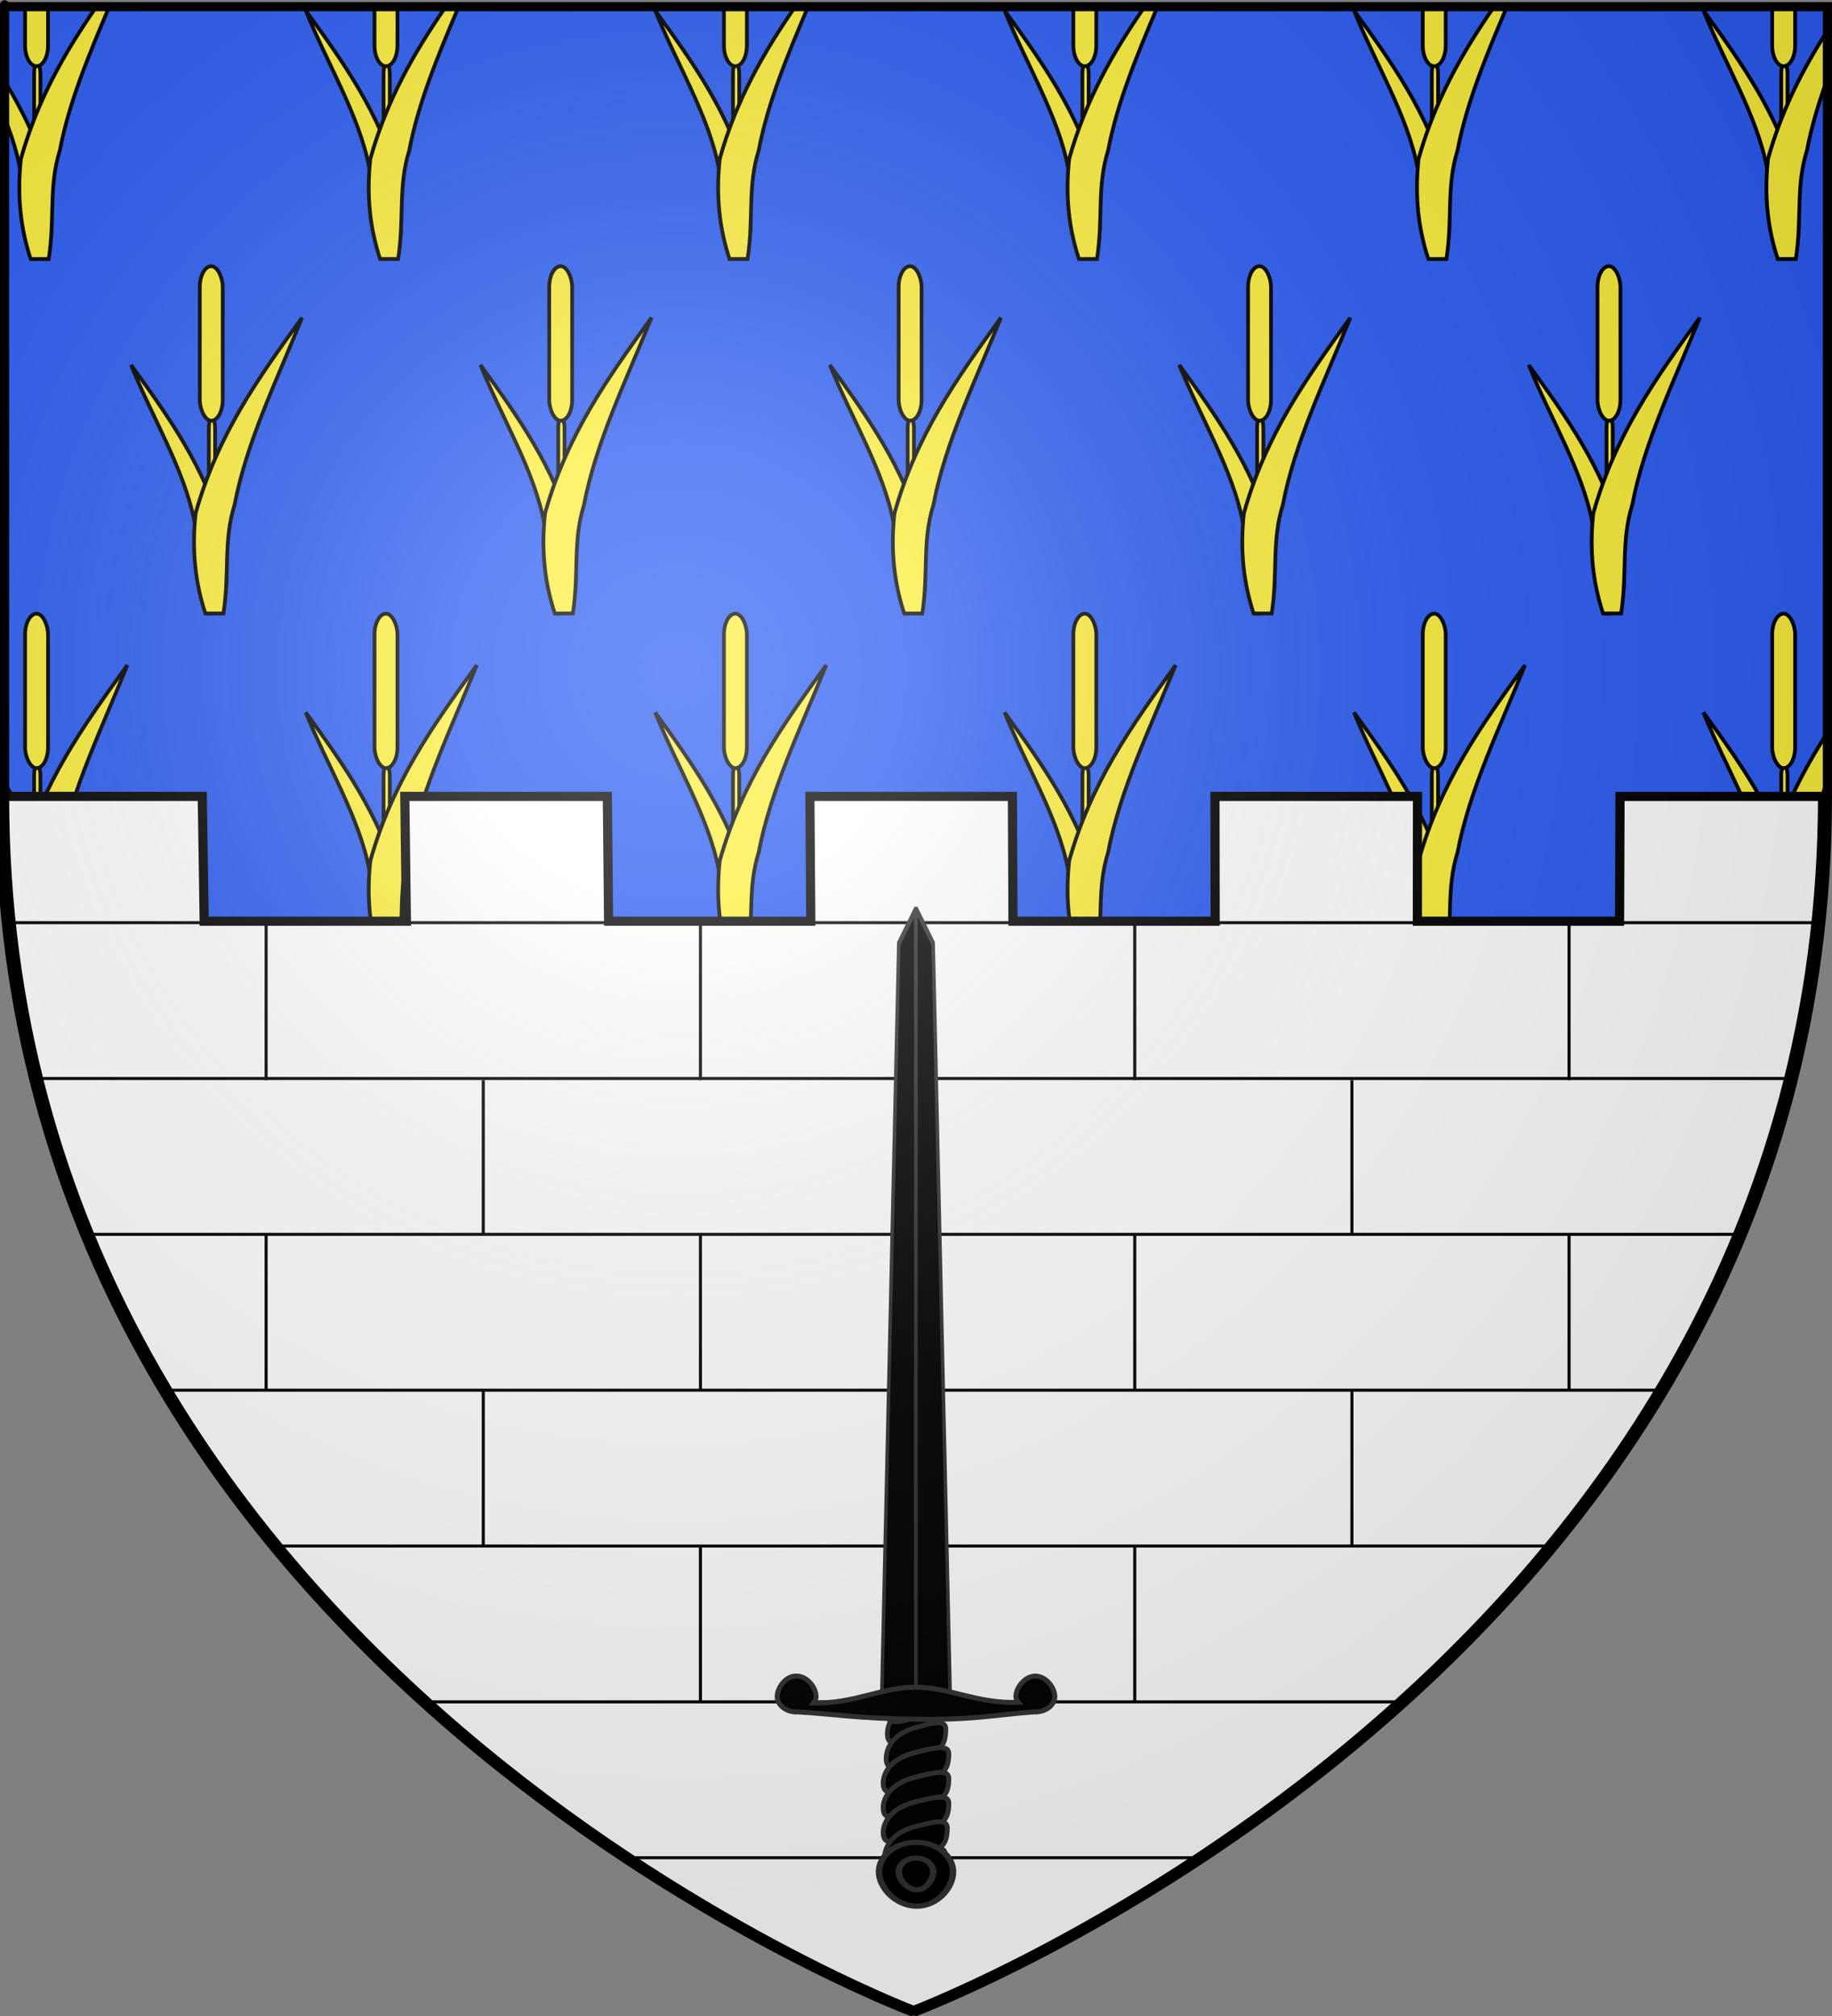 <?xml version="1.0" encoding="UTF-8" standalone="no"?>
<svg
   xmlns:dc="http://purl.org/dc/elements/1.1/"
   xmlns:cc="http://web.resource.org/cc/"
   xmlns:rdf="http://www.w3.org/1999/02/22-rdf-syntax-ns#"
   xmlns:svg="http://www.w3.org/2000/svg"
   xmlns="http://www.w3.org/2000/svg"
   xmlns:xlink="http://www.w3.org/1999/xlink"
   xmlns:sodipodi="http://sodipodi.sourceforge.net/DTD/sodipodi-0.dtd"
   xmlns:inkscape="http://www.inkscape.org/namespaces/inkscape"
   height="660"
   width="600.003"
   version="1.0"
   id="svg2"
   sodipodi:version="0.32"
   inkscape:version="0.45.1"
   sodipodi:docname="Blason ville fr Canet (Hérault).svg"
   sodipodi:docbase="C:\Users\Jany\Documents\aaaOuiqui\Blasons\Blasons Hérault"
   inkscape:export-filename="/Users/olivier/Desktop/Blason Rouge/Blason_Vide_3D.png"
   inkscape:export-xdpi="144"
   inkscape:export-ydpi="144"
   inkscape:output_extension="org.inkscape.output.svg.inkscape">
  <rect width="100%" height="100%" fill="#808080" stroke="none"/>
  <sodipodi:namedview
     inkscape:window-height="814"
     inkscape:window-width="1152"
     inkscape:pageshadow="2"
     inkscape:pageopacity="0.0"
     guidetolerance="10.0"
     gridtolerance="10.0"
     objecttolerance="10.0"
     borderopacity="1.0"
     bordercolor="#666666"
     pagecolor="#ffffff"
     id="base"
     showgrid="false"
     height="660px"
     inkscape:zoom="0.89095454"
     inkscape:cx="357.39217"
     inkscape:cy="398.55777"
     inkscape:window-x="-8"
     inkscape:window-y="-8"
     inkscape:current-layer="layer3"
     showguides="true"
     inkscape:guide-bbox="true" />
  <desc
     id="desc4">Flag of Canton of Valais (Wallis)</desc>
  <defs
     id="defs6">
    <linearGradient
       id="linearGradient2893">
      <stop
         style="stop-color:white;stop-opacity:0.314;"
         offset="0"
         id="stop2895" />
      <stop
         id="stop2897"
         offset="0.19"
         style="stop-color:white;stop-opacity:0.251;" />
      <stop
         style="stop-color:#6b6b6b;stop-opacity:0.125;"
         offset="0.6"
         id="stop2901" />
      <stop
         style="stop-color:black;stop-opacity:0.125;"
         offset="1"
         id="stop2899" />
    </linearGradient>
    <radialGradient
       inkscape:collect="always"
       xlink:href="#linearGradient2893"
       id="radialGradient3163"
       gradientUnits="userSpaceOnUse"
       gradientTransform="matrix(1.353,0,0,1.349,-75.57,-85.747)"
       cx="221.445"
       cy="226.331"
       fx="221.445"
       fy="226.331"
       r="300" />
  </defs>
  <g
     inkscape:groupmode="layer"
     id="layer3"
     inkscape:label="Fond écu"
     style="display:inline"
     transform="translate(-2.06,1.2525328e-6)">
    <path
       id="path2855"
       style="fill:#2b5df2;fill-opacity:1;fill-rule:evenodd;stroke:none;stroke-width:1px;stroke-linecap:butt;stroke-linejoin:miter;stroke-opacity:1"
       d="M 302.06,658.5 C 302.06,658.5 600.56,546.18 600.56,260.728 C 600.56,-24.723 600.56,2.176 600.56,2.176 L 3.56,2.176 L 3.56,260.728 C 3.56,546.18 302.06,658.5 302.06,658.5 z "
       sodipodi:nodetypes="cccccc" />
    <g
       id="g17799"
       transform="translate(-2.381,0)">
      <g
         id="use17245"
         transform="matrix(0.203,0,0,0.203,-214.241,-23.898)"
         style="stroke:#000000;stroke-width:6.052;stroke-miterlimit:4;stroke-dasharray:none;stroke-opacity:1">
        <rect
           rx="18.566"
           y="218.388"
           x="1132.295"
           height="316.54"
           width="10.127"
           id="rect17791"
           style="fill:#fcef3c;stroke:#000000;stroke-width:6.052;stroke-miterlimit:4;stroke-dasharray:none;stroke-opacity:1" />
        <path
           transform="translate(2.06,-1.2525328e-6)"
           style="fill:#fcef3c"
           d="M 1152.696,127.934 L 1152.696,190.841 C 1152.696,209.495 1144.437,224.512 1134.177,224.512 C 1123.917,224.512 1115.657,209.495 1115.657,190.841 L 1115.657,127.934 L 1152.696,127.934 z "
           id="rect17793"
           sodipodi:nodetypes="ccsccc" />
        <path
           style="fill:#fcef3c;fill-rule:evenodd;stroke:#000000;stroke-width:6.052;stroke-linecap:butt;stroke-linejoin:miter;stroke-miterlimit:4;stroke-dasharray:none;stroke-opacity:1"
           d="M 1152.178,534.555 C 1165.672,493.626 1160.467,455.132 1154.955,404.7 C 1138.6,346.78 1114.001,296.436 1085.046,248.927 L 1085.012,308.499 C 1095.598,335.234 1104.283,361.969 1109.358,388.703 C 1124.73,437.634 1136.462,486.565 1131.873,535.496 L 1152.178,534.555 z "
           id="path17795"
           sodipodi:nodetypes="ccccccc" />
        <path
           sodipodi:nodetypes="ccccccc"
           id="path17797"
           d="M 1126.696,535.415 C 1110.6,486.595 1104.408,433.946 1110.983,373.79 C 1137.955,278.27 1180.849,203.894 1231.77,129.85 L 1253.124,129.402 C 1220.593,206.388 1188.509,283.026 1173.836,360.322 C 1155.501,418.686 1166.119,469.194 1155.878,535.415 L 1126.696,535.415 z "
           style="fill:#fcef3c;fill-rule:evenodd;stroke:#000000;stroke-width:6.052;stroke-linecap:butt;stroke-linejoin:miter;stroke-miterlimit:4;stroke-dasharray:none;stroke-opacity:1" />
      </g>
      <g
         id="use17249"
         transform="matrix(0.203,0,0,0.203,-214.241,205.903)"
         style="stroke:#000000;stroke-width:6.052;stroke-miterlimit:4;stroke-dasharray:none;stroke-opacity:1">
        <rect
           rx="18.566"
           y="218.388"
           x="1132.295"
           height="316.54"
           width="10.127"
           id="rect17781"
           style="fill:#fcef3c;stroke:#000000;stroke-width:6.052;stroke-miterlimit:4;stroke-dasharray:none;stroke-opacity:1" />
        <rect
           rx="18.519"
           ry="33.672"
           transform="translate(2.06,-1.2525328e-6)"
           y="-24.659"
           x="1115.657"
           height="249.171"
           width="37.039"
           id="rect17783"
           style="fill:#fcef3c;stroke:#000000;stroke-width:6.052;stroke-miterlimit:4;stroke-dasharray:none;stroke-opacity:1" />
        <path
           style="fill:#fcef3c;fill-rule:evenodd;stroke:#000000;stroke-width:6.052;stroke-linecap:butt;stroke-linejoin:miter;stroke-miterlimit:4;stroke-dasharray:none;stroke-opacity:1"
           d="M 1152.178,534.555 C 1165.672,493.626 1160.467,455.132 1154.955,404.7 C 1138.609,346.813 1114.029,296.493 1085.094,249.007 L 1085.541,304.688 C 1096.992,333.019 1103.98,360.373 1109.358,388.703 C 1124.73,437.634 1136.462,486.565 1131.873,535.496 L 1152.178,534.555 z "
           id="path17785"
           sodipodi:nodetypes="ccccccc" />
        <path
           sodipodi:nodetypes="cccccc"
           id="path17787"
           d="M 1126.696,535.415 C 1110.6,486.595 1104.408,433.946 1110.983,373.79 C 1146.562,247.792 1209.843,158.584 1282.708,58.398 C 1241.925,159.414 1193.011,259.306 1173.836,360.322 C 1155.501,418.686 1166.119,469.194 1155.878,535.415 L 1126.696,535.415 z "
           style="fill:#fcef3c;fill-rule:evenodd;stroke:#000000;stroke-width:6.052;stroke-linecap:butt;stroke-linejoin:miter;stroke-miterlimit:4;stroke-dasharray:none;stroke-opacity:1" />
      </g>
      <g
         id="use17255"
         transform="matrix(0.203,0,0,0.203,-99.801,-23.898)"
         style="stroke:#000000;stroke-width:6.052;stroke-miterlimit:4;stroke-dasharray:none;stroke-opacity:1">
        <rect
           rx="18.566"
           y="218.388"
           x="1132.295"
           height="316.54"
           width="10.127"
           id="rect17761"
           style="fill:#fcef3c;stroke:#000000;stroke-width:6.052;stroke-miterlimit:4;stroke-dasharray:none;stroke-opacity:1" />
        <path
           transform="translate(2.06,-1.2525328e-6)"
           style="fill:#fcef3c"
           d="M 1152.696,130.378 L 1152.696,190.841 C 1152.696,209.495 1144.437,224.512 1134.177,224.512 C 1123.917,224.512 1115.657,209.495 1115.657,190.841 L 1115.657,129.889 L 1152.696,130.378 z "
           id="rect17763"
           sodipodi:nodetypes="ccsccc" />
        <path
           style="fill:#fcef3c;fill-rule:evenodd;stroke:#000000;stroke-width:6.052;stroke-linecap:butt;stroke-linejoin:miter;stroke-miterlimit:4;stroke-dasharray:none;stroke-opacity:1"
           d="M 1152.178,534.555 C 1165.672,493.626 1160.467,455.132 1154.955,404.7 C 1125.127,299.067 1067.879,218.632 1006.791,134.64 C 1040.983,219.328 1093.282,304.016 1109.358,388.703 C 1124.73,437.634 1136.462,486.565 1131.873,535.496 L 1152.178,534.555 z "
           id="path17765"
           sodipodi:nodetypes="cccccc" />
        <path
           sodipodi:nodetypes="ccccccc"
           id="path17767"
           d="M 1126.696,535.415 C 1110.6,486.595 1104.408,433.946 1110.983,373.79 C 1137.971,278.216 1180.898,203.811 1231.856,129.726 L 1253.056,129.563 C 1220.548,206.496 1188.498,283.081 1173.836,360.322 C 1155.501,418.686 1166.119,469.194 1155.878,535.415 L 1126.696,535.415 z "
           style="fill:#fcef3c;fill-rule:evenodd;stroke:#000000;stroke-width:6.052;stroke-linecap:butt;stroke-linejoin:miter;stroke-miterlimit:4;stroke-dasharray:none;stroke-opacity:1" />
      </g>
      <g
         id="use17257"
         transform="matrix(0.203,0,0,0.203,-157.021,92.151)"
         style="stroke:#000000;stroke-width:6.052;stroke-miterlimit:4;stroke-dasharray:none;stroke-opacity:1">
        <rect
           rx="18.566"
           y="218.388"
           x="1132.295"
           height="316.54"
           width="10.127"
           id="rect17751"
           style="fill:#fcef3c;stroke:#000000;stroke-width:6.052;stroke-miterlimit:4;stroke-dasharray:none;stroke-opacity:1" />
        <rect
           rx="18.519"
           ry="33.672"
           transform="translate(2.06,-1.2525328e-6)"
           y="-24.659"
           x="1115.657"
           height="249.171"
           width="37.039"
           id="rect17753"
           style="fill:#fcef3c;stroke:#000000;stroke-width:6.052;stroke-miterlimit:4;stroke-dasharray:none;stroke-opacity:1" />
        <path
           style="fill:#fcef3c;fill-rule:evenodd;stroke:#000000;stroke-width:6.052;stroke-linecap:butt;stroke-linejoin:miter;stroke-miterlimit:4;stroke-dasharray:none;stroke-opacity:1"
           d="M 1152.178,534.555 C 1165.672,493.626 1160.467,455.132 1154.955,404.7 C 1125.127,299.067 1067.879,218.632 1006.791,134.64 C 1040.983,219.328 1093.282,304.016 1109.358,388.703 C 1124.73,437.634 1136.462,486.565 1131.873,535.496 L 1152.178,534.555 z "
           id="path17755"
           sodipodi:nodetypes="cccccc" />
        <path
           sodipodi:nodetypes="cccccc"
           id="path17757"
           d="M 1126.696,535.415 C 1110.6,486.595 1104.408,433.946 1110.983,373.79 C 1146.562,247.792 1209.843,158.584 1282.708,58.398 C 1241.925,159.414 1193.011,259.306 1173.836,360.322 C 1155.501,418.686 1166.119,469.194 1155.878,535.415 L 1126.696,535.415 z "
           style="fill:#fcef3c;fill-rule:evenodd;stroke:#000000;stroke-width:6.052;stroke-linecap:butt;stroke-linejoin:miter;stroke-miterlimit:4;stroke-dasharray:none;stroke-opacity:1" />
      </g>
      <g
         id="use17259"
         transform="matrix(0.203,0,0,0.203,-99.801,205.903)"
         style="stroke:#000000;stroke-width:6.052;stroke-miterlimit:4;stroke-dasharray:none;stroke-opacity:1">
        <rect
           rx="18.566"
           y="218.388"
           x="1132.295"
           height="316.54"
           width="10.127"
           id="rect17741"
           style="fill:#fcef3c;stroke:#000000;stroke-width:6.052;stroke-miterlimit:4;stroke-dasharray:none;stroke-opacity:1" />
        <rect
           rx="18.519"
           ry="33.672"
           transform="translate(2.06,-1.2525328e-6)"
           y="-24.659"
           x="1115.657"
           height="249.171"
           width="37.039"
           id="rect17743"
           style="fill:#fcef3c;stroke:#000000;stroke-width:6.052;stroke-miterlimit:4;stroke-dasharray:none;stroke-opacity:1" />
        <path
           style="fill:#fcef3c;fill-rule:evenodd;stroke:#000000;stroke-width:6.052;stroke-linecap:butt;stroke-linejoin:miter;stroke-miterlimit:4;stroke-dasharray:none;stroke-opacity:1"
           d="M 1152.178,534.555 C 1165.672,493.626 1160.467,455.132 1154.955,404.7 C 1125.127,299.067 1067.879,218.632 1006.791,134.64 C 1040.983,219.328 1093.282,304.016 1109.358,388.703 C 1124.73,437.634 1136.462,486.565 1131.873,535.496 L 1152.178,534.555 z "
           id="path17745"
           sodipodi:nodetypes="cccccc" />
        <path
           sodipodi:nodetypes="cccccc"
           id="path17747"
           d="M 1126.696,535.415 C 1110.6,486.595 1104.408,433.946 1110.983,373.79 C 1146.562,247.792 1209.843,158.584 1282.708,58.398 C 1241.925,159.414 1193.011,259.306 1173.836,360.322 C 1155.501,418.686 1166.119,469.194 1155.878,535.415 L 1126.696,535.415 z "
           style="fill:#fcef3c;fill-rule:evenodd;stroke:#000000;stroke-width:6.052;stroke-linecap:butt;stroke-linejoin:miter;stroke-miterlimit:4;stroke-dasharray:none;stroke-opacity:1" />
      </g>
      <g
         id="use17265"
         transform="matrix(0.203,0,0,0.203,14.639,-23.898)"
         style="stroke:#000000;stroke-width:6.052;stroke-miterlimit:4;stroke-dasharray:none;stroke-opacity:1">
        <rect
           rx="18.566"
           y="218.388"
           x="1132.295"
           height="316.54"
           width="10.127"
           id="rect17711"
           style="fill:#fcef3c;stroke:#000000;stroke-width:6.052;stroke-miterlimit:4;stroke-dasharray:none;stroke-opacity:1" />
        <path
           transform="translate(2.06,-1.2525328e-6)"
           style="fill:#fcef3c"
           d="M 1152.696,128.911 L 1152.696,190.841 C 1152.696,209.495 1144.437,224.512 1134.177,224.512 C 1123.917,224.512 1115.657,209.495 1115.657,190.841 L 1115.657,128.911 L 1152.696,128.911 z "
           id="rect17713"
           sodipodi:nodetypes="ccsccc" />
        <path
           style="fill:#fcef3c;fill-rule:evenodd;stroke:#000000;stroke-width:6.052;stroke-linecap:butt;stroke-linejoin:miter;stroke-miterlimit:4;stroke-dasharray:none;stroke-opacity:1"
           d="M 1152.178,534.555 C 1165.672,493.626 1160.467,455.132 1154.955,404.7 C 1125.127,299.067 1067.879,218.632 1006.791,134.64 C 1040.983,219.328 1093.282,304.016 1109.358,388.703 C 1124.73,437.634 1136.462,486.565 1131.873,535.496 L 1152.178,534.555 z "
           id="path17715"
           sodipodi:nodetypes="cccccc" />
        <path
           sodipodi:nodetypes="ccccccc"
           id="path17717"
           d="M 1126.696,535.415 C 1110.6,486.595 1104.408,433.946 1110.983,373.79 C 1138.036,277.986 1181.104,203.452 1232.225,129.19 L 1252.839,130.075 C 1220.406,206.835 1188.466,283.252 1173.836,360.322 C 1155.501,418.686 1166.119,469.194 1155.878,535.415 L 1126.696,535.415 z "
           style="fill:#fcef3c;fill-rule:evenodd;stroke:#000000;stroke-width:6.052;stroke-linecap:butt;stroke-linejoin:miter;stroke-miterlimit:4;stroke-dasharray:none;stroke-opacity:1" />
      </g>
      <g
         id="use17267"
         transform="matrix(0.203,0,0,0.203,-42.581,92.151)"
         style="stroke:#000000;stroke-width:6.052;stroke-miterlimit:4;stroke-dasharray:none;stroke-opacity:1">
        <rect
           rx="18.566"
           y="218.388"
           x="1132.295"
           height="316.54"
           width="10.127"
           id="rect17701"
           style="fill:#fcef3c;stroke:#000000;stroke-width:6.052;stroke-miterlimit:4;stroke-dasharray:none;stroke-opacity:1" />
        <rect
           rx="18.519"
           ry="33.672"
           transform="translate(2.06,-1.2525328e-6)"
           y="-24.659"
           x="1115.657"
           height="249.171"
           width="37.039"
           id="rect17703"
           style="fill:#fcef3c;stroke:#000000;stroke-width:6.052;stroke-miterlimit:4;stroke-dasharray:none;stroke-opacity:1" />
        <path
           style="fill:#fcef3c;fill-rule:evenodd;stroke:#000000;stroke-width:6.052;stroke-linecap:butt;stroke-linejoin:miter;stroke-miterlimit:4;stroke-dasharray:none;stroke-opacity:1"
           d="M 1152.178,534.555 C 1165.672,493.626 1160.467,455.132 1154.955,404.7 C 1125.127,299.067 1067.879,218.632 1006.791,134.64 C 1040.983,219.328 1093.282,304.016 1109.358,388.703 C 1124.73,437.634 1136.462,486.565 1131.873,535.496 L 1152.178,534.555 z "
           id="path17705"
           sodipodi:nodetypes="cccccc" />
        <path
           sodipodi:nodetypes="cccccc"
           id="path17707"
           d="M 1126.696,535.415 C 1110.6,486.595 1104.408,433.946 1110.983,373.79 C 1146.562,247.792 1209.843,158.584 1282.708,58.398 C 1241.925,159.414 1193.011,259.306 1173.836,360.322 C 1155.501,418.686 1166.119,469.194 1155.878,535.415 L 1126.696,535.415 z "
           style="fill:#fcef3c;fill-rule:evenodd;stroke:#000000;stroke-width:6.052;stroke-linecap:butt;stroke-linejoin:miter;stroke-miterlimit:4;stroke-dasharray:none;stroke-opacity:1" />
      </g>
      <g
         id="use17269"
         transform="matrix(0.203,0,0,0.203,14.639,205.903)"
         style="stroke:#000000;stroke-width:6.052;stroke-miterlimit:4;stroke-dasharray:none;stroke-opacity:1">
        <rect
           rx="18.566"
           y="218.388"
           x="1132.295"
           height="316.54"
           width="10.127"
           id="rect17691"
           style="fill:#fcef3c;stroke:#000000;stroke-width:6.052;stroke-miterlimit:4;stroke-dasharray:none;stroke-opacity:1" />
        <rect
           rx="18.519"
           ry="33.672"
           transform="translate(2.06,-1.2525328e-6)"
           y="-24.659"
           x="1115.657"
           height="249.171"
           width="37.039"
           id="rect17693"
           style="fill:#fcef3c;stroke:#000000;stroke-width:6.052;stroke-miterlimit:4;stroke-dasharray:none;stroke-opacity:1" />
        <path
           style="fill:#fcef3c;fill-rule:evenodd;stroke:#000000;stroke-width:6.052;stroke-linecap:butt;stroke-linejoin:miter;stroke-miterlimit:4;stroke-dasharray:none;stroke-opacity:1"
           d="M 1152.178,534.555 C 1165.672,493.626 1160.467,455.132 1154.955,404.7 C 1125.127,299.067 1067.879,218.632 1006.791,134.64 C 1040.983,219.328 1093.282,304.016 1109.358,388.703 C 1124.73,437.634 1136.462,486.565 1131.873,535.496 L 1152.178,534.555 z "
           id="path17695"
           sodipodi:nodetypes="cccccc" />
        <path
           sodipodi:nodetypes="cccccc"
           id="path17697"
           d="M 1126.696,535.415 C 1110.6,486.595 1104.408,433.946 1110.983,373.79 C 1146.562,247.792 1209.843,158.584 1282.708,58.398 C 1241.925,159.414 1193.011,259.306 1173.836,360.322 C 1155.501,418.686 1166.119,469.194 1155.878,535.415 L 1126.696,535.415 z "
           style="fill:#fcef3c;fill-rule:evenodd;stroke:#000000;stroke-width:6.052;stroke-linecap:butt;stroke-linejoin:miter;stroke-miterlimit:4;stroke-dasharray:none;stroke-opacity:1" />
      </g>
      <g
         id="use17275"
         transform="matrix(0.203,0,0,0.203,129.079,-23.898)"
         style="stroke:#000000;stroke-width:6.052;stroke-miterlimit:4;stroke-dasharray:none;stroke-opacity:1">
        <rect
           rx="18.566"
           y="218.388"
           x="1132.295"
           height="316.54"
           width="10.127"
           id="rect17661"
           style="fill:#fcef3c;stroke:#000000;stroke-width:6.052;stroke-miterlimit:4;stroke-dasharray:none;stroke-opacity:1" />
        <path
           transform="translate(2.06,-1.2525328e-6)"
           style="fill:#fcef3c"
           d="M 1152.696,129.4 L 1152.696,190.841 C 1152.696,209.495 1144.437,224.512 1134.177,224.512 C 1123.917,224.512 1115.657,209.495 1115.657,190.841 L 1115.657,128.911 L 1152.696,129.4 z "
           id="rect17663"
           sodipodi:nodetypes="ccsccc" />
        <path
           style="fill:#fcef3c;fill-rule:evenodd;stroke:#000000;stroke-width:6.052;stroke-linecap:butt;stroke-linejoin:miter;stroke-miterlimit:4;stroke-dasharray:none;stroke-opacity:1"
           d="M 1152.178,534.555 C 1165.672,493.626 1160.467,455.132 1154.955,404.7 C 1125.127,299.067 1067.879,218.632 1006.791,134.64 C 1040.983,219.328 1093.282,304.016 1109.358,388.703 C 1124.73,437.634 1136.462,486.565 1131.873,535.496 L 1152.178,534.555 z "
           id="path17665"
           sodipodi:nodetypes="cccccc" />
        <path
           sodipodi:nodetypes="ccccccc"
           id="path17667"
           d="M 1126.696,535.415 C 1110.6,486.595 1104.408,433.946 1110.983,373.79 C 1137.965,278.237 1180.879,203.843 1231.823,129.774 L 1252.946,129.822 C 1220.476,206.667 1188.482,283.167 1173.836,360.322 C 1155.501,418.686 1166.119,469.194 1155.878,535.415 L 1126.696,535.415 z "
           style="fill:#fcef3c;fill-rule:evenodd;stroke:#000000;stroke-width:6.052;stroke-linecap:butt;stroke-linejoin:miter;stroke-miterlimit:4;stroke-dasharray:none;stroke-opacity:1" />
      </g>
      <g
         id="use17277"
         transform="matrix(0.203,0,0,0.203,71.859,92.151)"
         style="stroke:#000000;stroke-width:6.052;stroke-miterlimit:4;stroke-dasharray:none;stroke-opacity:1">
        <rect
           rx="18.566"
           y="218.388"
           x="1132.295"
           height="316.54"
           width="10.127"
           id="rect17651"
           style="fill:#fcef3c;stroke:#000000;stroke-width:6.052;stroke-miterlimit:4;stroke-dasharray:none;stroke-opacity:1" />
        <rect
           rx="18.519"
           ry="33.672"
           transform="translate(2.06,-1.2525328e-6)"
           y="-24.659"
           x="1115.657"
           height="249.171"
           width="37.039"
           id="rect17653"
           style="fill:#fcef3c;stroke:#000000;stroke-width:6.052;stroke-miterlimit:4;stroke-dasharray:none;stroke-opacity:1" />
        <path
           style="fill:#fcef3c;fill-rule:evenodd;stroke:#000000;stroke-width:6.052;stroke-linecap:butt;stroke-linejoin:miter;stroke-miterlimit:4;stroke-dasharray:none;stroke-opacity:1"
           d="M 1152.178,534.555 C 1165.672,493.626 1160.467,455.132 1154.955,404.7 C 1125.127,299.067 1067.879,218.632 1006.791,134.64 C 1040.983,219.328 1093.282,304.016 1109.358,388.703 C 1124.73,437.634 1136.462,486.565 1131.873,535.496 L 1152.178,534.555 z "
           id="path17655"
           sodipodi:nodetypes="cccccc" />
        <path
           sodipodi:nodetypes="cccccc"
           id="path17657"
           d="M 1126.696,535.415 C 1110.6,486.595 1104.408,433.946 1110.983,373.79 C 1146.562,247.792 1209.843,158.584 1282.708,58.398 C 1241.925,159.414 1193.011,259.306 1173.836,360.322 C 1155.501,418.686 1166.119,469.194 1155.878,535.415 L 1126.696,535.415 z "
           style="fill:#fcef3c;fill-rule:evenodd;stroke:#000000;stroke-width:6.052;stroke-linecap:butt;stroke-linejoin:miter;stroke-miterlimit:4;stroke-dasharray:none;stroke-opacity:1" />
      </g>
      <g
         id="use17279"
         transform="matrix(0.203,0,0,0.203,129.079,205.903)"
         style="stroke:#000000;stroke-width:6.052;stroke-miterlimit:4;stroke-dasharray:none;stroke-opacity:1">
        <rect
           rx="18.566"
           y="218.388"
           x="1132.295"
           height="316.54"
           width="10.127"
           id="rect17641"
           style="fill:#fcef3c;stroke:#000000;stroke-width:6.052;stroke-miterlimit:4;stroke-dasharray:none;stroke-opacity:1" />
        <rect
           rx="18.519"
           ry="33.672"
           transform="translate(2.06,-1.2525328e-6)"
           y="-24.659"
           x="1115.657"
           height="249.171"
           width="37.039"
           id="rect17643"
           style="fill:#fcef3c;stroke:#000000;stroke-width:6.052;stroke-miterlimit:4;stroke-dasharray:none;stroke-opacity:1" />
        <path
           style="fill:#fcef3c;fill-rule:evenodd;stroke:#000000;stroke-width:6.052;stroke-linecap:butt;stroke-linejoin:miter;stroke-miterlimit:4;stroke-dasharray:none;stroke-opacity:1"
           d="M 1152.178,534.555 C 1165.672,493.626 1160.467,455.132 1154.955,404.7 C 1125.127,299.067 1067.879,218.632 1006.791,134.64 C 1040.983,219.328 1093.282,304.016 1109.358,388.703 C 1124.73,437.634 1136.462,486.565 1131.873,535.496 L 1152.178,534.555 z "
           id="path17645"
           sodipodi:nodetypes="cccccc" />
        <path
           sodipodi:nodetypes="cccccc"
           id="path17647"
           d="M 1126.696,535.415 C 1110.6,486.595 1104.408,433.946 1110.983,373.79 C 1146.562,247.792 1209.843,158.584 1282.708,58.398 C 1241.925,159.414 1193.011,259.306 1173.836,360.322 C 1155.501,418.686 1166.119,469.194 1155.878,535.415 L 1126.696,535.415 z "
           style="fill:#fcef3c;fill-rule:evenodd;stroke:#000000;stroke-width:6.052;stroke-linecap:butt;stroke-linejoin:miter;stroke-miterlimit:4;stroke-dasharray:none;stroke-opacity:1" />
      </g>
      <g
         id="use17285"
         transform="matrix(0.203,0,0,0.203,243.519,-23.898)"
         style="stroke:#000000;stroke-width:6.052;stroke-miterlimit:4;stroke-dasharray:none;stroke-opacity:1">
        <rect
           rx="18.566"
           y="218.388"
           x="1132.295"
           height="316.54"
           width="10.127"
           id="rect17611"
           style="fill:#fcef3c;stroke:#000000;stroke-width:6.052;stroke-miterlimit:4;stroke-dasharray:none;stroke-opacity:1" />
        <path
           transform="translate(2.06,-1.2525328e-6)"
           style="fill:#fcef3c"
           d="M 1152.696,130.378 L 1152.696,190.841 C 1152.696,209.495 1144.437,224.512 1134.177,224.512 C 1123.917,224.512 1115.657,209.495 1115.657,190.841 L 1115.657,130.378 L 1152.696,130.378 z "
           id="rect17613"
           sodipodi:nodetypes="ccsccc" />
        <path
           style="fill:#fcef3c;fill-rule:evenodd;stroke:#000000;stroke-width:6.052;stroke-linecap:butt;stroke-linejoin:miter;stroke-miterlimit:4;stroke-dasharray:none;stroke-opacity:1"
           d="M 1152.178,534.555 C 1165.672,493.626 1160.467,455.132 1154.955,404.7 C 1125.127,299.067 1067.879,218.632 1006.791,134.64 C 1040.983,219.328 1093.282,304.016 1109.358,388.703 C 1124.73,437.634 1136.462,486.565 1131.873,535.496 L 1152.178,534.555 z "
           id="path17615"
           sodipodi:nodetypes="cccccc" />
        <path
           sodipodi:nodetypes="ccccccc"
           id="path17617"
           d="M 1126.696,535.415 C 1110.6,486.595 1104.408,433.946 1110.983,373.79 C 1137.977,278.193 1180.918,203.775 1231.893,129.672 L 1252.582,130.685 C 1220.237,207.24 1188.427,283.456 1173.836,360.322 C 1155.501,418.686 1166.119,469.194 1155.878,535.415 L 1126.696,535.415 z "
           style="fill:#fcef3c;fill-rule:evenodd;stroke:#000000;stroke-width:6.052;stroke-linecap:butt;stroke-linejoin:miter;stroke-miterlimit:4;stroke-dasharray:none;stroke-opacity:1" />
      </g>
      <g
         id="use17287"
         transform="matrix(0.203,0,0,0.203,186.299,92.151)"
         style="stroke:#000000;stroke-width:6.052;stroke-miterlimit:4;stroke-dasharray:none;stroke-opacity:1">
        <rect
           rx="18.566"
           y="218.388"
           x="1132.295"
           height="316.54"
           width="10.127"
           id="rect17601"
           style="fill:#fcef3c;stroke:#000000;stroke-width:6.052;stroke-miterlimit:4;stroke-dasharray:none;stroke-opacity:1" />
        <rect
           rx="18.519"
           ry="33.672"
           transform="translate(2.06,-1.2525328e-6)"
           y="-24.659"
           x="1115.657"
           height="249.171"
           width="37.039"
           id="rect17603"
           style="fill:#fcef3c;stroke:#000000;stroke-width:6.052;stroke-miterlimit:4;stroke-dasharray:none;stroke-opacity:1" />
        <path
           style="fill:#fcef3c;fill-rule:evenodd;stroke:#000000;stroke-width:6.052;stroke-linecap:butt;stroke-linejoin:miter;stroke-miterlimit:4;stroke-dasharray:none;stroke-opacity:1"
           d="M 1152.178,534.555 C 1165.672,493.626 1160.467,455.132 1154.955,404.7 C 1125.127,299.067 1067.879,218.632 1006.791,134.64 C 1040.983,219.328 1093.282,304.016 1109.358,388.703 C 1124.73,437.634 1136.462,486.565 1131.873,535.496 L 1152.178,534.555 z "
           id="path17605"
           sodipodi:nodetypes="cccccc" />
        <path
           sodipodi:nodetypes="cccccc"
           id="path17607"
           d="M 1126.696,535.415 C 1110.6,486.595 1104.408,433.946 1110.983,373.79 C 1146.562,247.792 1209.843,158.584 1282.708,58.398 C 1241.925,159.414 1193.011,259.306 1173.836,360.322 C 1155.501,418.686 1166.119,469.194 1155.878,535.415 L 1126.696,535.415 z "
           style="fill:#fcef3c;fill-rule:evenodd;stroke:#000000;stroke-width:6.052;stroke-linecap:butt;stroke-linejoin:miter;stroke-miterlimit:4;stroke-dasharray:none;stroke-opacity:1" />
      </g>
      <g
         id="use17289"
         transform="matrix(0.203,0,0,0.203,243.519,205.903)"
         style="stroke:#000000;stroke-width:6.052;stroke-miterlimit:4;stroke-dasharray:none;stroke-opacity:1">
        <rect
           rx="18.566"
           y="218.388"
           x="1132.295"
           height="316.54"
           width="10.127"
           id="rect17591"
           style="fill:#fcef3c;stroke:#000000;stroke-width:6.052;stroke-miterlimit:4;stroke-dasharray:none;stroke-opacity:1" />
        <rect
           rx="18.519"
           ry="33.672"
           transform="translate(2.06,-1.2525328e-6)"
           y="-24.659"
           x="1115.657"
           height="249.171"
           width="37.039"
           id="rect17593"
           style="fill:#fcef3c;stroke:#000000;stroke-width:6.052;stroke-miterlimit:4;stroke-dasharray:none;stroke-opacity:1" />
        <path
           style="fill:#fcef3c;fill-rule:evenodd;stroke:#000000;stroke-width:6.052;stroke-linecap:butt;stroke-linejoin:miter;stroke-miterlimit:4;stroke-dasharray:none;stroke-opacity:1"
           d="M 1152.178,534.555 C 1165.672,493.626 1160.467,455.132 1154.955,404.7 C 1125.127,299.067 1067.879,218.632 1006.791,134.64 C 1040.983,219.328 1093.282,304.016 1109.358,388.703 C 1124.73,437.634 1136.462,486.565 1131.873,535.496 L 1152.178,534.555 z "
           id="path17595"
           sodipodi:nodetypes="cccccc" />
        <path
           sodipodi:nodetypes="cccccc"
           id="path17597"
           d="M 1126.696,535.415 C 1110.6,486.595 1104.408,433.946 1110.983,373.79 C 1146.562,247.792 1209.843,158.584 1282.708,58.398 C 1241.925,159.414 1193.011,259.306 1173.836,360.322 C 1155.501,418.686 1166.119,469.194 1155.878,535.415 L 1126.696,535.415 z "
           style="fill:#fcef3c;fill-rule:evenodd;stroke:#000000;stroke-width:6.052;stroke-linecap:butt;stroke-linejoin:miter;stroke-miterlimit:4;stroke-dasharray:none;stroke-opacity:1" />
      </g>
      <g
         id="use17295"
         transform="matrix(0.203,0,0,0.203,357.959,-23.898)"
         style="stroke:#000000;stroke-width:6.052;stroke-miterlimit:4;stroke-dasharray:none;stroke-opacity:1">
        <rect
           rx="18.566"
           y="218.388"
           x="1132.295"
           height="316.54"
           width="10.127"
           id="rect17561"
           style="fill:#fcef3c;stroke:#000000;stroke-width:6.052;stroke-miterlimit:4;stroke-dasharray:none;stroke-opacity:1" />
        <path
           transform="translate(2.06,-1.2525328e-6)"
           style="fill:#fcef3c"
           d="M 1152.696,128.911 L 1152.696,190.841 C 1152.696,209.495 1144.437,224.512 1134.177,224.512 C 1123.917,224.512 1115.657,209.495 1115.657,190.841 L 1115.657,129.889 L 1152.696,128.911 z "
           id="rect17563"
           sodipodi:nodetypes="ccsccc" />
        <path
           style="fill:#fcef3c;fill-rule:evenodd;stroke:#000000;stroke-width:6.052;stroke-linecap:butt;stroke-linejoin:miter;stroke-miterlimit:4;stroke-dasharray:none;stroke-opacity:1"
           d="M 1152.178,534.555 C 1165.672,493.626 1160.467,455.132 1154.955,404.7 C 1125.127,299.067 1067.879,218.632 1006.791,134.64 C 1040.983,219.328 1093.282,304.016 1109.358,388.703 C 1124.73,437.634 1136.462,486.565 1131.873,535.496 L 1152.178,534.555 z "
           id="path17565"
           sodipodi:nodetypes="cccccc" />
        <path
           sodipodi:nodetypes="ccccccc"
           id="path17567"
           d="M 1126.696,535.415 C 1110.6,486.595 1104.408,433.946 1110.983,373.79 C 1133.637,293.564 1167.522,228.253 1207.961,165.526 L 1206.208,246.339 C 1192.54,284.254 1181.071,322.208 1173.836,360.322 C 1155.501,418.686 1166.119,469.194 1155.878,535.415 L 1126.696,535.415 z "
           style="fill:#fcef3c;fill-rule:evenodd;stroke:#000000;stroke-width:6.052;stroke-linecap:butt;stroke-linejoin:miter;stroke-miterlimit:4;stroke-dasharray:none;stroke-opacity:1" />
      </g>
      <g
         id="use17297"
         transform="matrix(0.203,0,0,0.203,300.739,92.151)"
         style="stroke:#000000;stroke-width:6.052;stroke-miterlimit:4;stroke-dasharray:none;stroke-opacity:1">
        <rect
           rx="18.566"
           y="218.388"
           x="1132.295"
           height="316.54"
           width="10.127"
           id="rect17551"
           style="fill:#fcef3c;stroke:#000000;stroke-width:6.052;stroke-miterlimit:4;stroke-dasharray:none;stroke-opacity:1" />
        <rect
           rx="18.519"
           ry="33.672"
           transform="translate(2.06,-1.2525328e-6)"
           y="-24.659"
           x="1115.657"
           height="249.171"
           width="37.039"
           id="rect17553"
           style="fill:#fcef3c;stroke:#000000;stroke-width:6.052;stroke-miterlimit:4;stroke-dasharray:none;stroke-opacity:1" />
        <path
           style="fill:#fcef3c;fill-rule:evenodd;stroke:#000000;stroke-width:6.052;stroke-linecap:butt;stroke-linejoin:miter;stroke-miterlimit:4;stroke-dasharray:none;stroke-opacity:1"
           d="M 1152.178,534.555 C 1165.672,493.626 1160.467,455.132 1154.955,404.7 C 1125.127,299.067 1067.879,218.632 1006.791,134.64 C 1040.983,219.328 1093.282,304.016 1109.358,388.703 C 1124.73,437.634 1136.462,486.565 1131.873,535.496 L 1152.178,534.555 z "
           id="path17555"
           sodipodi:nodetypes="cccccc" />
        <path
           sodipodi:nodetypes="cccccc"
           id="path17557"
           d="M 1126.696,535.415 C 1110.6,486.595 1104.408,433.946 1110.983,373.79 C 1146.562,247.792 1209.843,158.584 1282.708,58.398 C 1241.925,159.414 1193.011,259.306 1173.836,360.322 C 1155.501,418.686 1166.119,469.194 1155.878,535.415 L 1126.696,535.415 z "
           style="fill:#fcef3c;fill-rule:evenodd;stroke:#000000;stroke-width:6.052;stroke-linecap:butt;stroke-linejoin:miter;stroke-miterlimit:4;stroke-dasharray:none;stroke-opacity:1" />
      </g>
      <g
         id="use17299"
         transform="matrix(0.203,0,0,0.203,357.959,205.903)"
         style="stroke:#000000;stroke-width:6.052;stroke-miterlimit:4;stroke-dasharray:none;stroke-opacity:1">
        <rect
           rx="18.566"
           y="218.388"
           x="1132.295"
           height="316.54"
           width="10.127"
           id="rect17541"
           style="fill:#fcef3c;stroke:#000000;stroke-width:6.052;stroke-miterlimit:4;stroke-dasharray:none;stroke-opacity:1" />
        <rect
           rx="18.519"
           ry="33.672"
           transform="translate(2.06,-1.2525328e-6)"
           y="-24.659"
           x="1115.657"
           height="249.171"
           width="37.039"
           id="rect17543"
           style="fill:#fcef3c;stroke:#000000;stroke-width:6.052;stroke-miterlimit:4;stroke-dasharray:none;stroke-opacity:1" />
        <path
           style="fill:#fcef3c;fill-rule:evenodd;stroke:#000000;stroke-width:6.052;stroke-linecap:butt;stroke-linejoin:miter;stroke-miterlimit:4;stroke-dasharray:none;stroke-opacity:1"
           d="M 1152.178,534.555 C 1165.672,493.626 1160.467,455.132 1154.955,404.7 C 1125.127,299.067 1067.879,218.632 1006.791,134.64 C 1040.983,219.328 1093.282,304.016 1109.358,388.703 C 1124.73,437.634 1136.462,486.565 1131.873,535.496 L 1152.178,534.555 z "
           id="path17545"
           sodipodi:nodetypes="cccccc" />
        <path
           sodipodi:nodetypes="ccccccc"
           id="path17547"
           d="M 1126.696,535.415 C 1110.6,486.595 1104.408,433.946 1110.983,373.79 C 1133.475,294.138 1167.037,229.189 1207.093,166.875 L 1207.105,243.857 C 1193.042,282.598 1181.229,321.376 1173.836,360.322 C 1155.501,418.686 1166.119,469.194 1155.878,535.415 L 1126.696,535.415 z "
           style="fill:#fcef3c;fill-rule:evenodd;stroke:#000000;stroke-width:6.052;stroke-linecap:butt;stroke-linejoin:miter;stroke-miterlimit:4;stroke-dasharray:none;stroke-opacity:1" />
      </g>
    </g>
    <path
       style="fill:#ffffff;fill-opacity:1;fill-rule:evenodd;stroke:#000000;stroke-width:3;stroke-linecap:butt;stroke-linejoin:miter;stroke-miterlimit:4;stroke-dasharray:none;stroke-opacity:1;display:inline"
       d="M 1.972,260.719 C 1.972,546.17 300.472,658.5 300.472,658.5 C 300.472,658.5 598.972,546.17 598.972,260.719 L 532.639,260.719 L 532.486,301.596 L 466.265,301.596 L 466.306,260.719 L 399.972,260.719 L 400.044,301.596 L 333.823,301.596 L 333.639,260.719 L 267.306,260.719 L 267.601,301.596 L 201.38,301.596 L 200.972,260.719 L 134.639,260.719 L 135.159,301.596 L 68.938,301.596 L 68.306,260.719 L 1.972,260.719 z "
       id="path3188"
       sodipodi:nodetypes="cccccccccccccccccccc" />
    <path
       id="path14592"
       style="fill:none;fill-rule:evenodd;stroke:#000000;stroke-width:1px;stroke-linecap:butt;stroke-linejoin:miter;stroke-opacity:1"
       d="M 14.758,353.084 L 588.964,353.084 M 208.409,608.186 L 395.313,608.186 M 142.139,557.166 L 461.583,557.166 M 93.329,506.145 L 510.393,506.145 M 57.615,455.125 L 546.901,455.125 M 31.821,404.105 L 571.901,404.105 M 5.631,302.064 L 597.694,302.064 M 231.462,302.857 L 231.462,353.651 M 89.218,302.857 L 89.218,353.651 M 373.705,302.857 L 373.705,353.651 M 515.948,302.857 L 515.948,353.651 M 231.462,404.445 L 231.462,455.238 M 89.218,404.445 L 89.218,455.238 M 373.705,404.445 L 373.705,455.238 M 515.948,404.445 L 515.948,455.238 M 231.462,506.032 L 231.462,556.826 M 373.705,506.032 L 373.705,556.826 M 302.583,556.826 L 302.583,607.619 M 302.583,455.238 L 302.583,506.032 M 160.34,455.238 L 160.34,506.032 M 444.827,455.238 L 444.827,506.032 M 302.583,353.651 L 302.583,404.445 M 160.34,353.651 L 160.34,404.445 M 444.827,353.651 L 444.827,404.445"
       sodipodi:nodetypes="cccccccccccccccccccccccccccccccccccccccccccccccc" />
    <rect
       style="fill:#ffffff;stroke:#000000;stroke-width:2;stroke-miterlimit:4;stroke-dasharray:none;stroke-opacity:1"
       id="rect14650"
       width="4.49"
       height="0"
       x="1240.243"
       y="89.825"
       transform="translate(2.06,-1.2525328e-6)"
       rx="18.519"
       ry="0" />
    <g
       id="g19027">
      <path
         sodipodi:nodetypes="cscsc"
         id="path14757"
         style="fill:#000000;fill-opacity:1;fill-rule:evenodd;stroke:#313131;stroke-width:1.528;stroke-linecap:butt;stroke-linejoin:miter;stroke-miterlimit:4;stroke-dasharray:none;stroke-opacity:1"
         d="M 311.449,557.761 C 311.445,563.911 309.638,565.001 302.371,568.224 C 297.019,570.598 292.849,572.34 292.682,567.986 C 292.512,565.032 294.145,559.748 301.76,557.523 C 307.319,555.899 311.282,554.805 311.449,557.761 z " />
      <path
         sodipodi:nodetypes="cscsc"
         id="path19017"
         style="fill:#000000;fill-opacity:1;fill-rule:evenodd;stroke:#313131;stroke-width:1.557;stroke-linecap:butt;stroke-linejoin:miter;stroke-miterlimit:4;stroke-dasharray:none;stroke-opacity:1"
         d="M 311.831,565.867 C 311.827,572.005 309.946,573.093 302.383,576.31 C 296.814,578.679 292.474,580.418 292.3,576.072 C 292.123,573.124 293.823,567.85 301.748,565.63 C 307.533,564.009 311.657,562.918 311.831,565.867 z " />
      <path
         sodipodi:nodetypes="cscsc"
         id="path19019"
         style="fill:#000000;fill-opacity:1;fill-rule:evenodd;stroke:#313131;stroke-width:1.628;stroke-linecap:butt;stroke-linejoin:miter;stroke-miterlimit:4;stroke-dasharray:none;stroke-opacity:1"
         d="M 312.788,573.989 C 312.784,580.098 310.719,581.18 302.415,584.381 C 296.301,586.739 291.535,588.47 291.344,584.145 C 291.15,581.211 293.017,575.962 301.717,573.752 C 308.069,572.139 312.597,571.053 312.788,573.989 z " />
      <path
         id="path14759"
         style="fill:#000000;fill-opacity:1;fill-rule:evenodd;stroke:#313131;stroke-width:1.584;stroke-linecap:butt;stroke-linejoin:miter;stroke-miterlimit:4;stroke-dasharray:none;stroke-opacity:1"
         d="M 311.681,551.777 C 311.855,554.575 307.687,559.014 302.373,561.689 C 297.058,564.364 292.61,564.263 292.438,561.463 C 292.264,558.665 296.432,554.227 301.746,551.551 C 307.061,548.876 311.509,548.977 311.681,551.777 z " />
      <path
         sodipodi:nodetypes="cscsc"
         id="path19021"
         style="fill:#000000;fill-opacity:1;fill-rule:evenodd;stroke:#313131;stroke-width:1.628;stroke-linecap:butt;stroke-linejoin:miter;stroke-miterlimit:4;stroke-dasharray:none;stroke-opacity:1"
         d="M 312.788,582.084 C 312.784,588.193 310.719,589.275 302.415,592.477 C 296.301,594.834 291.535,596.565 291.344,592.24 C 291.15,589.306 293.017,584.058 301.717,581.848 C 308.069,580.234 312.597,579.149 312.788,582.084 z " />
      <path
         sodipodi:nodetypes="cscsc"
         id="path19023"
         style="fill:#000000;fill-opacity:1;fill-rule:evenodd;stroke:#313131;stroke-width:1.628;stroke-linecap:butt;stroke-linejoin:miter;stroke-miterlimit:4;stroke-dasharray:none;stroke-opacity:1"
         d="M 312.788,590.179 C 312.784,596.288 310.719,597.37 302.415,600.572 C 296.301,602.93 291.535,604.66 291.344,600.335 C 291.15,597.401 293.017,592.153 301.717,589.943 C 308.069,588.33 312.597,587.244 312.788,590.179 z " />
      <path
         sodipodi:nodetypes="cscsc"
         id="path19025"
         style="fill:#000000;fill-opacity:1;fill-rule:evenodd;stroke:#313131;stroke-width:1.593;stroke-linecap:butt;stroke-linejoin:miter;stroke-miterlimit:4;stroke-dasharray:none;stroke-opacity:1"
         d="M 312.309,598.262 C 312.305,604.385 310.332,605.469 302.399,608.679 C 296.557,611.042 292.005,612.777 291.822,608.442 C 291.637,605.501 293.42,600.24 301.733,598.025 C 307.801,596.407 312.127,595.319 312.309,598.262 z " />
      <path
         d="M 311.654,606.888 C 311.651,612.795 309.804,613.842 302.377,616.938 C 296.909,619.219 292.647,620.892 292.477,616.71 C 292.303,613.872 293.972,608.796 301.753,606.659 C 307.434,605.099 311.484,604.048 311.654,606.888 z "
         style="fill:#000000;fill-opacity:1;fill-rule:evenodd;stroke:#313131;stroke-width:1.514;stroke-linecap:butt;stroke-linejoin:miter;stroke-miterlimit:4;stroke-dasharray:none;stroke-opacity:1"
         id="path19015"
         sodipodi:nodetypes="cscsc" />
      <g
         style="fill:#000000;stroke:#313131;stroke-width:1.311;stroke-miterlimit:4;stroke-dasharray:none;stroke-opacity:1"
         transform="matrix(1.616,0,0,1.287,261.664,429.395)"
         id="g19146">
        <path
           sodipodi:nodetypes="csssc"
           d="M 32.5,142.5 C 32.5,146.642 29.285,151.254 25.143,151.254 C 21.001,151.254 17.5,146.642 17.5,142.5 C 17.5,138.358 20.858,135 25,135 C 29.142,135 32.5,138.358 32.5,142.5 z "
           style="opacity:1;fill:#000000;fill-opacity:1;fill-rule:evenodd;stroke:#313131;stroke-width:1.311;stroke-linecap:butt;stroke-linejoin:miter;stroke-miterlimit:4;stroke-dasharray:none;stroke-opacity:1"
           id="path12871" />
        <path
           sodipodi:nodetypes="csssc"
           d="M 28.5,142.5 C 28.5,144.433 27.076,147.075 25.143,147.075 C 23.21,147.075 21.5,144.433 21.5,142.5 C 21.5,140.567 23.067,139 25,139 C 26.933,139 28.5,140.567 28.5,142.5 z "
           style="opacity:1;fill:#000000;fill-opacity:1;fill-rule:evenodd;stroke:#313131;stroke-width:1.311;stroke-linecap:butt;stroke-linejoin:miter;stroke-miterlimit:4;stroke-dasharray:none;stroke-opacity:1"
           id="path12873" />
      </g>
      <g
         style="fill:#000000;stroke:#313131;stroke-width:1.015;stroke-miterlimit:4;stroke-dasharray:none;stroke-opacity:1"
         transform="matrix(1.127,0,0,2.283,273.876,297.507)"
         id="g19142">
        <path
           d="M 15,114 L 25,114 L 25,0 L 20,5 L 15,114 L 15,114 L 15,114 L 15,114 z "
           style="fill:#000000;fill-opacity:1;fill-rule:evenodd;stroke:#313131;stroke-width:1.015;stroke-linecap:butt;stroke-linejoin:miter;stroke-miterlimit:4;stroke-dasharray:none;stroke-opacity:1"
           id="path14773" />
        <path
           d="M 35,114 L 25,114 L 25,0 L 30,5 L 35,114 L 35,114 L 35,114 L 35,114 z "
           style="fill:#000000;fill-opacity:1;fill-rule:evenodd;stroke:#313131;stroke-width:1.015;stroke-linecap:butt;stroke-linejoin:miter;stroke-miterlimit:4;stroke-dasharray:none;stroke-opacity:1"
           id="path19140" />
      </g>
      <path
         sodipodi:nodetypes="csscccccsssscscssc"
         d="M 262.397,548.726 C 259.151,548.956 256.602,552.737 256.602,555.382 C 256.602,558.049 259.17,560.251 262.454,560.45 C 262.481,560.452 262.541,560.449 262.568,560.45 L 263.534,560.45 C 276.368,561.259 283.075,562.617 302.06,562.831 C 320.361,563.166 327.86,561.4 340.585,560.45 L 340.642,560.45 C 340.803,560.46 340.989,560.45 341.153,560.45 C 344.666,560.45 347.517,558.18 347.517,555.382 C 347.517,552.584 344.666,548.726 341.153,548.726 C 337.64,548.726 334.789,552.584 334.789,555.382 C 334.789,556.3 335.105,556.578 335.642,557.321 C 322.199,557.873 313.121,552.37 301.861,552.361 C 290.733,552.351 281.986,557.828 268.477,557.519 C 269.014,556.776 269.33,556.3 269.33,555.382 C 269.33,552.584 266.479,548.726 262.966,548.726 C 262.774,548.726 262.585,548.713 262.397,548.726 z "
         style="fill:#000000;fill-opacity:1;fill-rule:evenodd;stroke:#313131;stroke-width:1.628;stroke-linecap:butt;stroke-linejoin:miter;stroke-miterlimit:4;stroke-dasharray:none;stroke-opacity:1"
         id="path12875" />
    </g>
  </g>
  <g
     inkscape:groupmode="layer"
     id="layer4"
     inkscape:label="Meubles"
     sodipodi:insensitive="true"
     transform="translate(-2.06,1.2525328e-6)" />
  <g
     inkscape:groupmode="layer"
     id="layer2"
     inkscape:label="Reflet final"
     transform="translate(-2.06,1.2525328e-6)"
     sodipodi:insensitive="true">
    <path
       sodipodi:nodetypes="cccccc"
       d="M 302.06,658.5 C 302.06,658.5 600.56,546.18 600.56,260.728 C 600.56,-24.723 600.56,2.176 600.56,2.176 L 3.56,2.176 L 3.56,260.728 C 3.56,546.18 302.06,658.5 302.06,658.5 z "
       style="opacity:1;fill:url(#radialGradient3163);fill-opacity:1;fill-rule:evenodd;stroke:none;stroke-width:1px;stroke-linecap:butt;stroke-linejoin:miter;stroke-opacity:1"
       id="path2875"
       inkscape:export-xdpi="144"
       inkscape:export-ydpi="144" />
  </g>
  <g
     inkscape:groupmode="layer"
     id="layer1"
     inkscape:label="Contour final"
     transform="translate(-2.06,1.2525328e-6)"
     sodipodi:insensitive="true">
    <path
       sodipodi:nodetypes="cccccc"
       d="M 302.06,658.5 C 302.06,658.5 3.56,546.18 3.56,260.728 C 3.56,-24.723 3.56,2.176 3.56,2.176 L 600.559,2.176 L 600.559,260.728 C 600.559,546.18 302.06,658.5 302.06,658.5 z "
       style="opacity:1;fill:none;fill-opacity:1;fill-rule:evenodd;stroke:#000000;stroke-width:3;stroke-linecap:butt;stroke-linejoin:miter;stroke-miterlimit:4;stroke-dasharray:none;stroke-opacity:1"
       id="path1411"
       inkscape:export-xdpi="144"
       inkscape:export-ydpi="144" />
  </g>
</svg>
